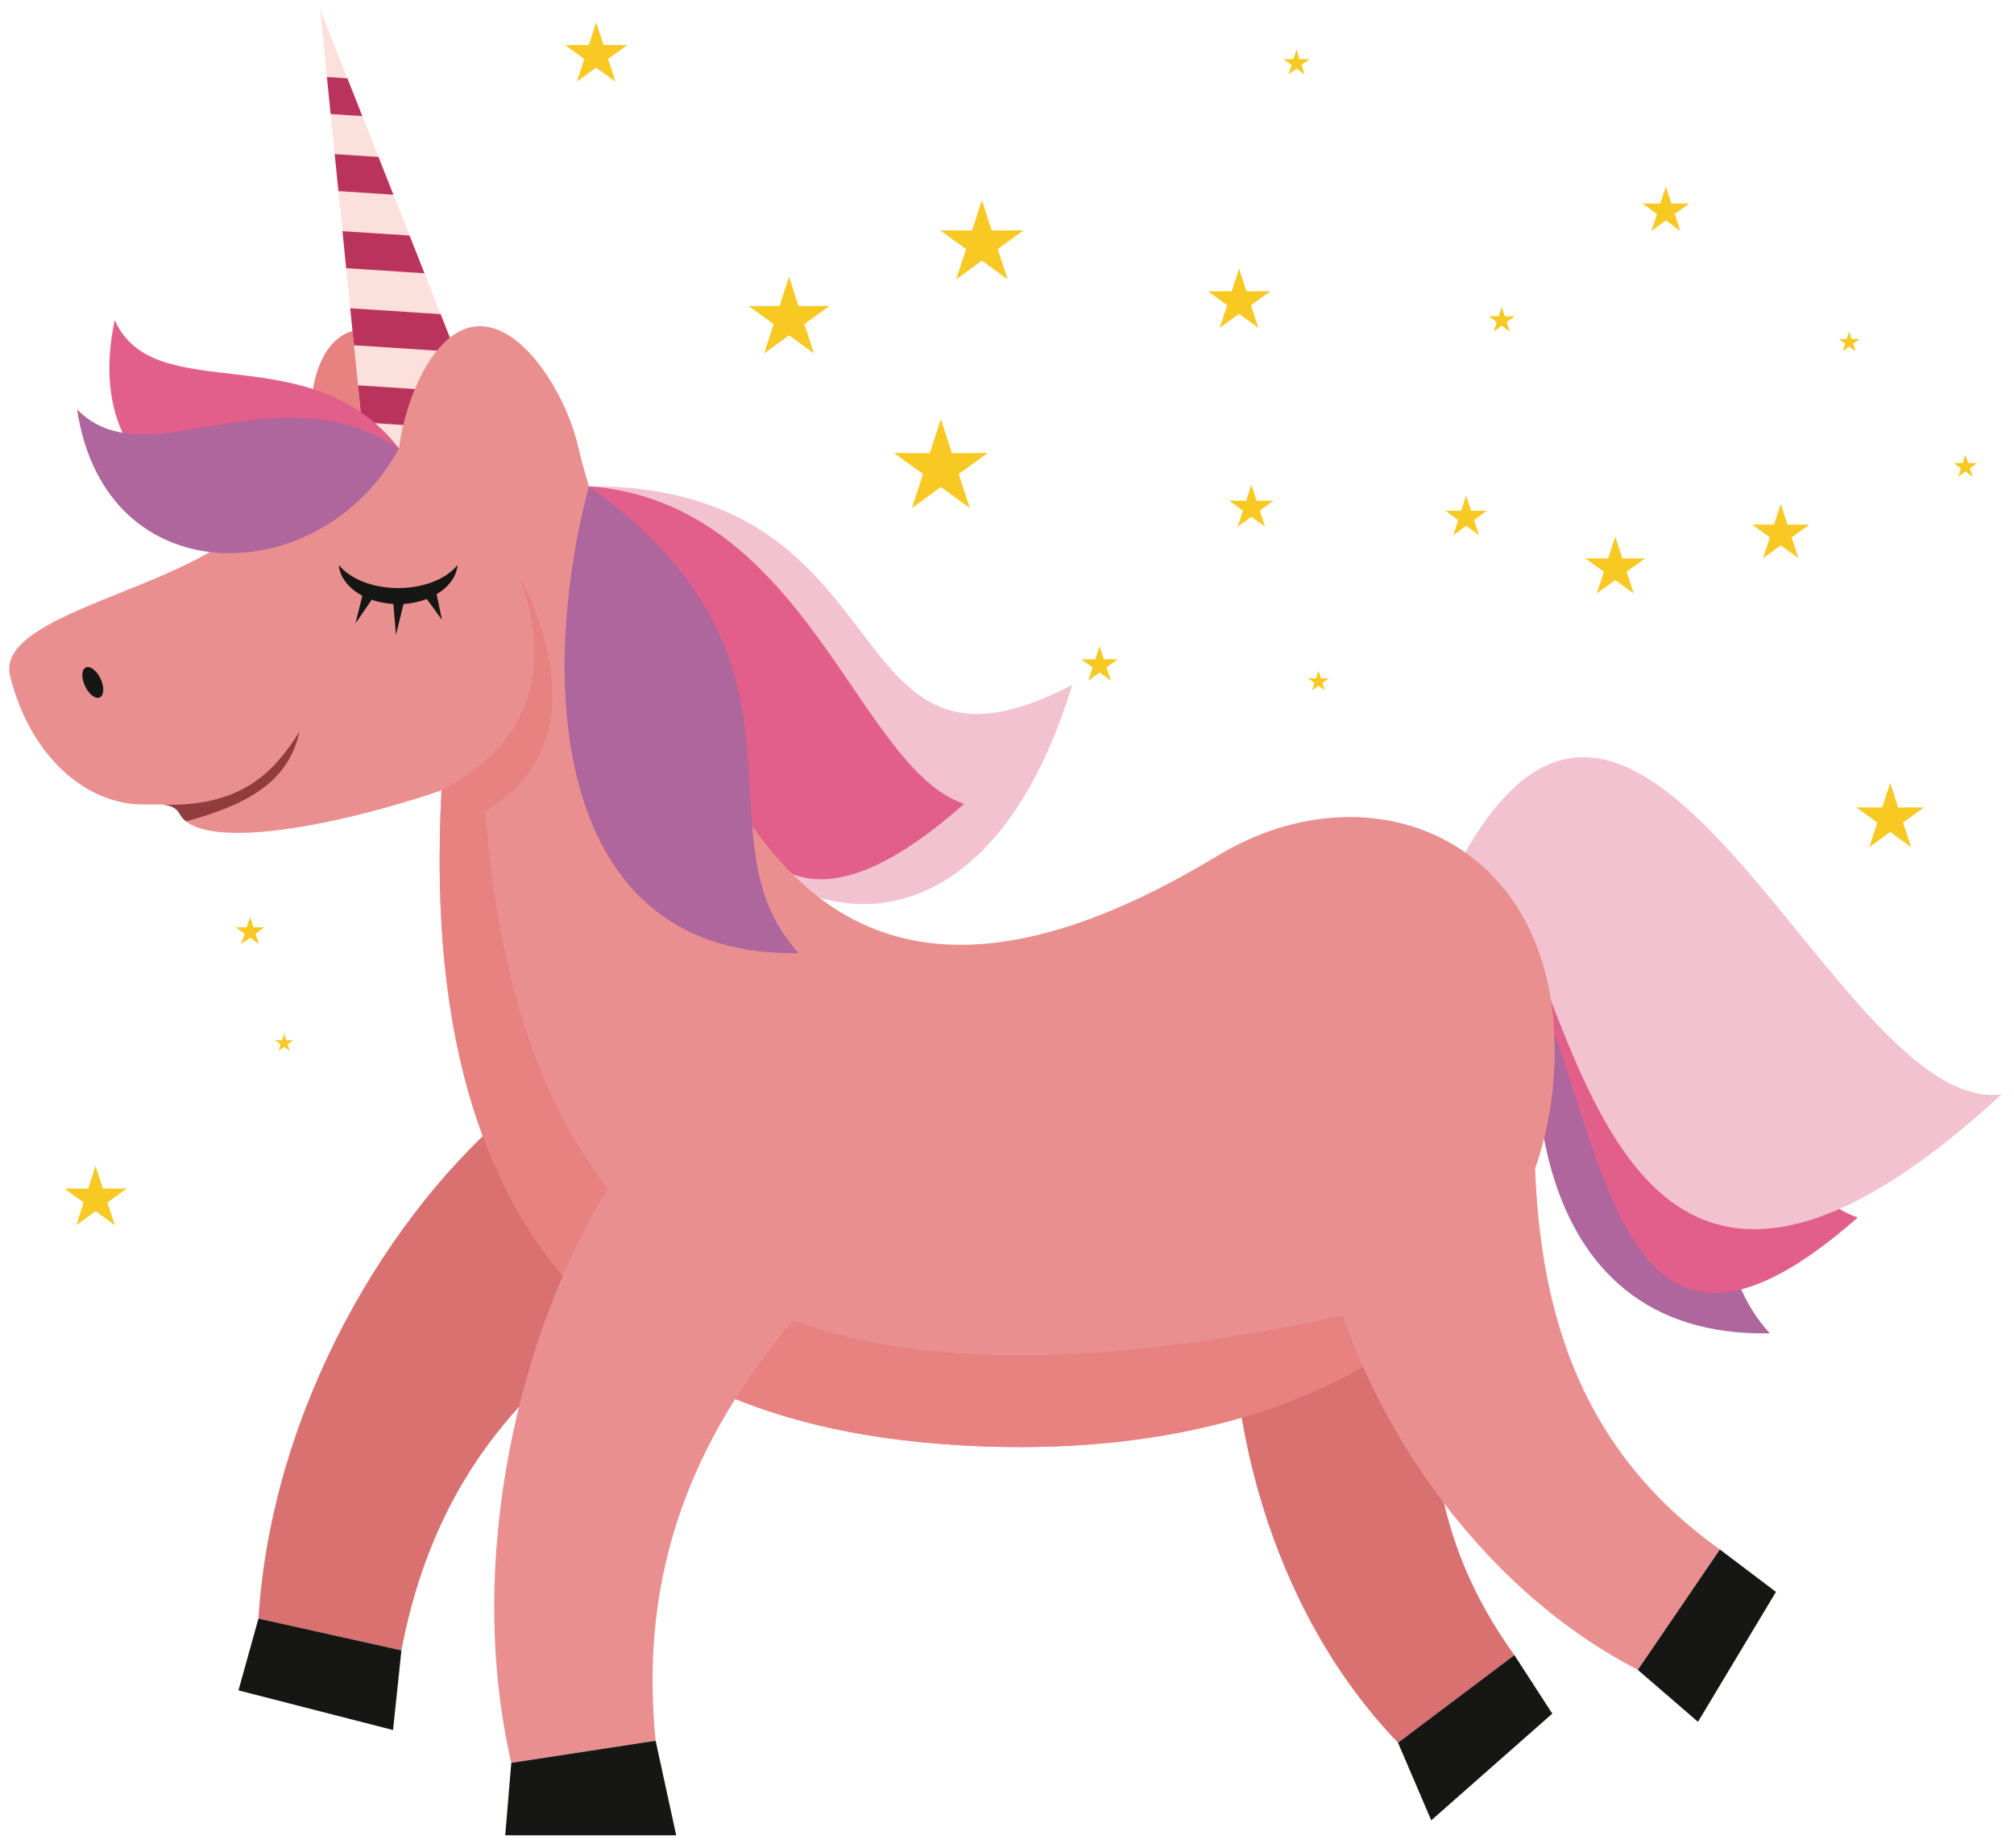 <?xml version="1.0" encoding="UTF-8"?>
<!DOCTYPE svg  PUBLIC '-//W3C//DTD SVG 1.1//EN'  'http://www.w3.org/Graphics/SVG/1.1/DTD/svg11.dtd'>
<svg version="1.1" viewBox="0 0 545 500" xmlns="http://www.w3.org/2000/svg">
<path d="m422.19 234.49c67.092 48.191 27.658 94.434 56.733 126.33-66.875 1.341-70.791-73.629-56.733-126.33" fill="#AE669C"/>
<path d="m401.18 243.53c58.96 4.466 72.692 76.468 101.54 85.941-76.811 67.587-66.274-51.489-101.54-85.941" fill="#E25F8B"/>
<path d="m183.61 348.11c-36.356 19.667-65.354 47.859-74.985 98.497l-38.691-8.612c3.597-57.21 35.525-110.35 69.46-138.37 14.739 16.163 29.477 32.326 44.216 48.488" fill="#D87170"/>
<path d="m395.56 334.24c-11.45 38.591-12.409 76.725 14.251 113.65l-31.494 23.71c-34.993-36.292-48.38-91.265-44.012-132.97 20.419-1.461 40.836-2.924 61.255-4.385" fill="#D87170"/>
<path d="m395.33 232.78c49.336-90.663 101.56 69.434 146.33 63.36-119.01 109.42-114.4-61.854-146.33-63.36" fill="#F2C2D0"/>
<path d="m159.38 131.59c87.833-0.344 65.288 87.944 130.78 53.739-32.394 106.45-125.5 58.074-130.78-53.739" fill="#F2C2D0"/>
<path d="m159.38 131.59c58.96 4.469 72.69 76.47 101.54 85.944-76.811 67.586-66.274-51.493-101.54-85.944" fill="#E25F8B"/>
<path d="m95.477 89.526c12.064-3.376 29.533 13.958 35.858 26.151 6.329 12.194 1.675 24.813-10.39 28.187-12.062 3.375-26.972-3.774-33.298-15.967-6.326-12.194-4.233-34.997 7.83-38.371" fill="#E78281"/>
<path d="m135.48 126.09-48.858-123.58 13.485 133.75 35.373-10.17" fill="#FBE0DC"/>
<path d="m98.045 31.414-4.037-10.213-5.542-0.362 1.011 10.015 8.568 0.56zm8.41 21.27-4.038-10.21-11.846-0.774 1.009 10.01 14.875 0.974zm8.409 21.27-4.036-10.212-18.156-1.185 1.011 10.011 21.181 1.386zm8.409 21.27-4.036-10.21-24.461-1.6 1.009 10.012 27.488 1.798zm8.41 21.27-4.037-10.211-30.768-2.011 1.011 10.013 33.794 2.209" fill="#BA335C"/>
<path d="m329.44 231.6c41.373-25.011 91.269-4.513 91.269 52.553 0 69.828-68.127 114.26-166.14 106.6-55.23-4.316-133.32-27.666-135.54-152.13-0.163-9.076 0.065-17.339 0.438-24.771-1.907 0.682-3.844 1.336-5.813 1.952-33.623 10.527-60.451 12.867-64.94 4.587-2.241-4.134-7.353-2.021-14.053-2.986-13.018-1.875-26.632-13.494-31.91-34.375-4.348-17.199 48.241-23.515 64.369-41.655 16.128-18.139 29.195-19.428 40.821-20.053 1.934-14.066 8.892-29.511 18.497-32.517 13.119-4.107 26.299 16.517 29.891 31.579 3.491 14.627 8.053 26.574 15.002 39.304 21.7 39.754 41.644 142.32 158.1 71.912" fill="#EA8F90"/>
<path d="m396.11 348.33c-28.2 30.848-78.733 47.33-141.54 42.423-55.23-4.316-133.32-27.666-135.54-152.13-0.163-9.076 0.065-17.339 0.438-24.771 22.421-11.795 30.792-30.507 21.132-58.095 13.306 26.479 12.733 50.707-9.255 63.732 12.067 160.76 124.22 164.75 264.76 128.84" fill="#E78280"/>
<path d="m50.34 222.27c-0.694-0.551-1.242-1.177-1.623-1.882-0.962-1.776-2.456-2.399-4.376-2.609 21.435 0.422 29.898-9.048 36.709-19.782-2.853 12.674-12.4 19.351-30.71 24.273" fill="#913D3E"/>
<path d="m123.82 152.88c-0.273 3.172-2.414 5.994-5.664 7.926l1.438 6.933-4.103-5.644c-1.896 0.728-4.024 1.198-6.288 1.341l-2.055 8.376-0.685-8.365c-2.099-0.117-4.085-0.516-5.88-1.142l-4.402 6.406 1.877-7.503c-3.649-1.929-6.09-4.928-6.381-8.328 2.943 3.708 9.034 6.254 16.073 6.254 7.036 0 13.127-2.546 16.07-6.254" fill="#161715"/>
<path d="m107.94 121.32c-32.667 31.458-88.038 17.232-76.892-34.714 10.697 24.225 52.721 3.599 76.892 34.714" fill="#E25F8B"/>
<path d="m23.766 180.51c1.38 0 3.103 1.864 3.844 4.164 0.744 2.3 0.228 4.164-1.152 4.164-1.379 0-3.101-1.864-3.843-4.164-0.743-2.3-0.227-4.164 1.151-4.164" fill="#161715"/>
<path d="m107.94 121.32c-20.515 38.316-79.386 40.703-87.085-10.538 19.033 19.429 52.504-11.482 87.085 10.538" fill="#AE669C"/>
<path d="m159.38 131.59c67.094 48.191 27.66 94.433 56.734 126.33-66.875 1.341-70.792-73.628-56.734-126.33" fill="#AE669C"/>
<path d="m415.41 316.26c1.554 40.224 12.896 76.643 50.003 103.04l-22.208 32.573c-44.797-23.13-75.134-70.887-84.395-111.78 18.867-7.944 37.734-15.889 56.6-23.831" fill="#EA8F90"/>
<path d="m220.62 350.39c-28.874 31.91-48.375 69.206-43.197 120.68l-39.072 5.985c-12.748-55.493 2.485-117.48 26.706-156.43 18.522 9.92 37.042 19.839 55.563 29.759" fill="#EA8F90"/>
<path d="m69.937 438-5.403 19.438 41.828 10.735 2.266-21.561-38.691-8.612" fill="#161715"/>
<path d="m138.35 477.05-1.634 19.616h46.269l-5.563-25.601-39.072 5.985" fill="#161715"/>
<path d="m465.41 419.31 15.176 11.477-21.098 35.165-16.286-14.069 22.208-32.573" fill="#161715"/>
<path d="m378.31 471.6 8.994 21 32.757-28.872-10.257-15.838-31.494 23.71" fill="#161715"/>
<path d="m67.683 248.12 0.909 2.82 2.963-7e-3 -2.4 1.735 0.922 2.818-2.394-1.746-2.393 1.746 0.919-2.818-2.4-1.735 2.964 7e-3 0.91-2.82zm-41.829 67.369 1.987 6.15 6.463-0.014-5.237 3.79 2.011 6.144-5.224-3.811-5.22 3.811 2.008-6.144-5.237-3.79 6.466 0.014 1.983-6.15zm51.04-35.782 0.579 1.795 1.886-4e-3 -1.528 1.105 0.587 1.793-1.524-1.111-1.522 1.111 0.585-1.793-1.527-1.105 1.887 4e-3 0.577-1.795zm454.96-156.7 0.745 2.307 2.424-6e-3 -1.964 1.422 0.754 2.303-1.959-1.428-1.957 1.428 0.754-2.303-1.964-1.422 2.424 6e-3 0.743-2.307zm-31.462-33.313 0.662 2.049 2.155-3e-3 -1.746 1.264 0.67 2.047-1.741-1.271-1.74 1.271 0.67-2.047-1.746-1.264 2.155 3e-3 0.661-2.049zm-143.62 91.797 0.661 2.05 2.154-4e-3 -1.744 1.263 0.668 2.048-1.739-1.272-1.74 1.272 0.67-2.048-1.746-1.263 2.153 4e-3 0.663-2.05zm80.322-36.276 1.904 5.896 6.193-0.012-5.017 3.63 1.925 5.888-5.005-3.65-5.004 3.65 1.925-5.888-5.016-3.63 6.193 0.012 1.902-5.896zm-30.721-62.185 0.825 2.563 2.694-5e-3 -2.182 1.579 0.837 2.56-2.174-1.588-2.176 1.588 0.836-2.56-2.182-1.579 2.693 5e-3 0.829-2.563zm-55.524-69.587 0.827 2.561 2.693-4e-3 -2.181 1.578 0.836 2.56-2.175-1.586-2.176 1.586 0.838-2.56-2.182-1.578 2.692 4e-3 0.828-2.561zm99.942 37.014 1.489 4.613 4.846-0.01-3.927 2.843 1.508 4.607-3.916-2.856-3.916 2.856 1.505-4.607-3.925-2.843 4.846 0.01 1.49-4.613zm31.09 85.875 1.822 5.639 5.924-0.012-4.799 3.475 1.84 5.63-4.787-3.491-4.785 3.491 1.841-5.63-4.8-3.475 5.925 0.012 1.819-5.639zm29.615 75.51 2.15 6.664 7.002-0.014-5.673 4.106 2.177 6.655-5.656-4.127-5.657 4.127 2.175-6.655-5.672-4.106 7.001 0.014 2.153-6.664zm-114.75-77.731 1.324 4.102 4.309-0.011-3.491 2.529 1.339 4.095-3.481-2.542-3.481 2.542 1.339-4.095-3.489-2.529 4.308 0.011 1.323-4.102zm-142.14-20.729 2.977 9.228 9.696-0.019-7.854 5.683 3.015 9.216-7.834-5.714-7.832 5.714 3.015-9.216-7.856-5.683 9.695 0.019 2.978-9.228zm-93.277-107.34 1.985 6.151 6.464-0.014-5.238 3.79 2.01 6.144-5.221-3.811-5.223 3.811 2.01-6.144-5.238-3.79 6.464 0.014 1.987-6.151zm52.191 68.848 2.564 7.944 8.349-0.017-6.764 4.894 2.595 7.937-6.744-4.922-6.744 4.922 2.595-7.937-6.765-4.894 8.349 0.017 2.565-7.944zm84.024 99.939 1.159 3.589 3.769-7e-3 -3.055 2.209 1.173 3.585-3.046-2.221-3.046 2.221 1.171-3.585-3.053-2.209 3.77 7e-3 1.158-3.589zm41.086-43.677 1.408 4.357 4.577-9e-3 -3.708 2.685 1.423 4.35-3.7-2.697-3.699 2.697 1.424-4.35-3.708-2.685 4.577 9e-3 1.406-4.357zm-3.332-58.483 1.987 6.15 6.463-0.013-5.237 3.79 2.01 6.143-5.223-3.81-5.221 3.81 2.009-6.143-5.235-3.79 6.462 0.013 1.985-6.15zm-69.587-18.507 2.647 8.201 8.618-0.017-6.981 5.053 2.678 8.19-6.962-5.079-6.963 5.079 2.679-8.19-6.982-5.053 8.619 0.017 2.647-8.201" fill="#F8C823"/>
</svg>
